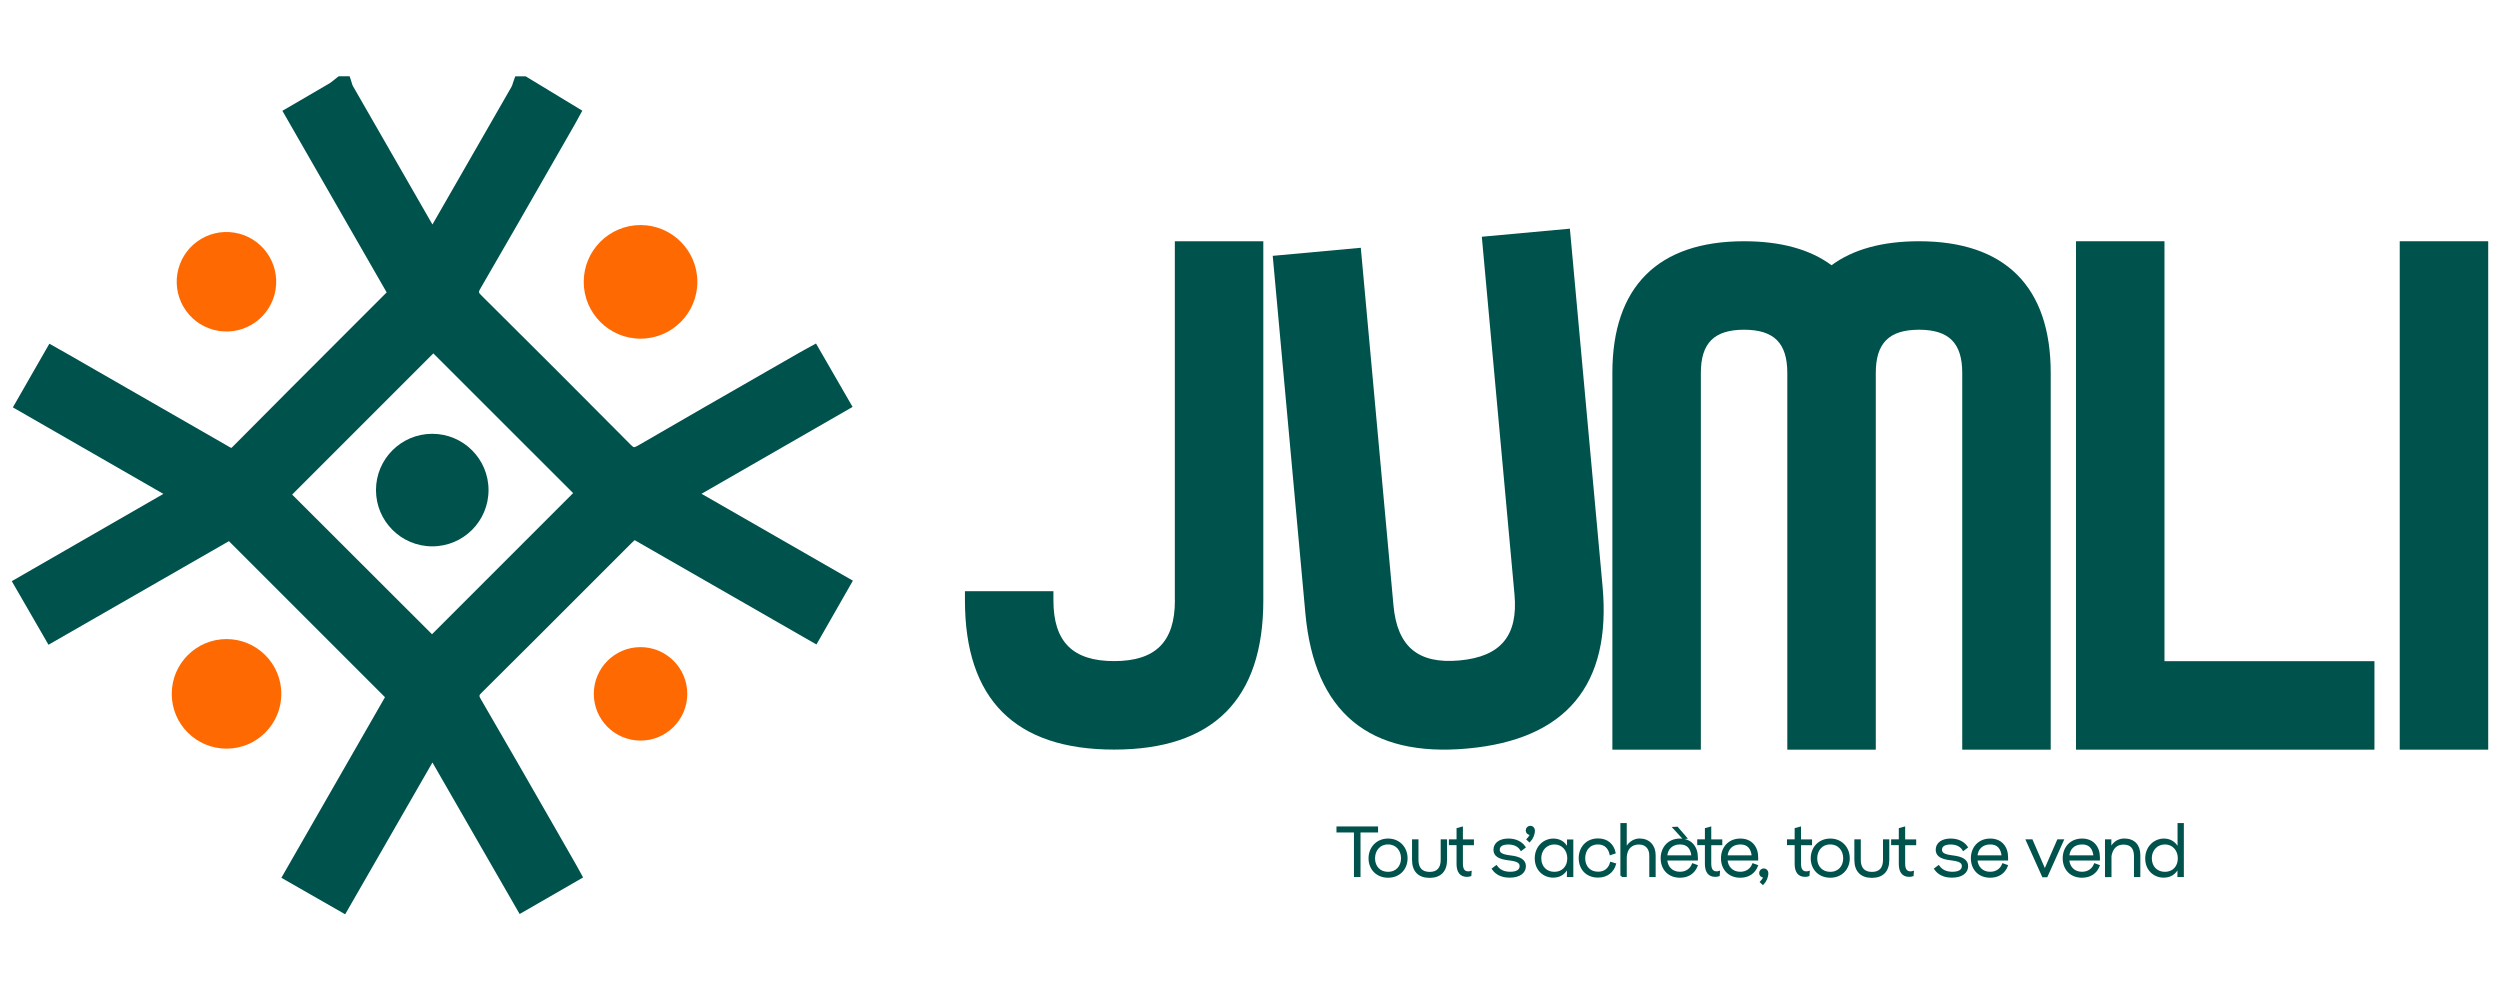 <?xml version="1.0" encoding="utf-8"?>
<!-- Generator: Adobe Illustrator 26.0.0, SVG Export Plug-In . SVG Version: 6.00 Build 0)  -->
<svg version="1.1" id="Calque_1" xmlns="http://www.w3.org/2000/svg" xmlns:xlink="http://www.w3.org/1999/xlink" x="0px" y="0px"
	 viewBox="0 0 2082.62 825.19" style="enable-background:new 0 0 2082.62 825.19;" xml:space="preserve">
<style type="text/css">
	.st0{fill:#00524C;}
	.st1{fill:#FF6902;}
	.st2{fill:#00524C;stroke:#00524C;stroke-width:2;stroke-miterlimit:10;}
</style>
<g>
	<g>
		<path class="st0" d="M978.75,500.16c0,34.5-16.07,50.57-50.63,50.57c-34.5,0-50.57-16.07-50.57-50.57v-7.67h-73.71v7.67
			c0,82.5,41.84,124.28,124.28,124.28c82.5,0,124.28-41.84,124.28-124.28V200.97h-73.71v299.19H978.75z"/>
		<path class="st0" d="M1261.64,495.18c3.14,34.39-11.43,51.86-45.81,55s-51.86-11.43-55-45.81l-27.22-297.96l-73.37,6.72
			l27.22,297.96c7.5,82.16,52.98,119.97,135.09,112.46c82.16-7.51,119.97-52.98,112.46-135.09l-27.22-297.96l-73.37,6.72
			L1261.64,495.18z"/>
		<path class="st0" d="M1598.64,200.97c-30.47,0-54.94,6.72-72.87,19.99c-17.92-13.27-42.4-19.99-72.87-19.99
			c-71.8,0-109.72,37.92-109.72,109.72V624.5h73.71V310.69c0-24.92,11.09-36.01,36.01-36.01s36.01,11.09,36.01,36.01V624.5h73.71
			V310.69c0-24.92,11.09-36.01,36.01-36.01c24.92,0,36.01,11.09,36.01,36.01V624.5h73.71V310.69
			C1708.36,238.89,1670.44,200.97,1598.64,200.97z"/>
		<polygon class="st0" points="1803.12,200.97 1729.42,200.97 1729.42,624.5 1978.03,624.5 1978.03,550.79 1803.12,550.79 		"/>
		<rect x="1999.09" y="200.97" class="st0" width="73.71" height="423.53"/>
	</g>
	<g>
		<path class="st0" d="M584.4,411.34l125.85-72.36l-30.47-52.82l-8.18,4.48c-2.18,1.18-4.14,2.24-6.05,3.36l-27.44,15.74
			c-35,20.11-71.19,40.83-106.64,61.44c-2.02,1.18-2.86,1.34-3.25,1.34c-0.5,0-1.57-0.73-2.8-2.02
			c-40.66-41-82.5-82.84-124.34-124.34c-2.58-2.58-2.63-2.8-0.73-6.05c20.55-35.4,41.28-71.52,61.27-106.47l16.69-29.12
			c1.01-1.74,1.96-3.53,2.91-5.26l3.86-7.06l-47.16-28.62h-8.68l-1.29,3.58c-0.28,0.73-0.5,1.46-0.73,2.18
			c-0.34,1.18-0.67,2.24-1.12,2.97c-21.9,38.25-43.85,76.45-65.86,114.7c-22.12-38.48-44.25-76.95-66.31-115.43
			c-0.28-0.5-0.56-1.4-0.84-2.35c-0.17-0.67-0.39-1.34-0.62-2.02l-1.23-3.7h-9.07l-1.46,1.12c-0.78,0.62-1.57,1.23-2.3,1.85
			c-1.46,1.18-2.8,2.3-4.14,3.08c-8.18,4.82-16.41,9.58-24.87,14.51l-14.17,8.23l86.87,151.28l-32.71,32.71
			c-31.42,31.42-63.85,63.85-95.66,95.94c-0.62,0.62-1.01,0.84-1.01,0.9c-0.5-0.11-1.68-0.78-2.46-1.29l-0.67-0.39
			c-40.55-23.3-81.1-46.6-121.7-69.9l-10.98-6.33c-2.46-1.4-4.93-2.8-7.56-4.26l-8.23-4.65l-30.41,53.04l125.4,72.08l-126.3,72.7
			l30.58,52.98l150.32-86.31l129.99,129.99l-86.31,150.44l53.15,30.41l72.7-126.46l72.64,126.24l52.87-30.47l-3.81-6.95
			c-0.73-1.34-1.34-2.46-1.96-3.53l-17.47-30.52c-20.16-35.17-41.05-71.58-61.78-107.2c-1.85-3.19-1.85-3.42,0.78-5.99
			c31.14-30.86,62.62-62.39,93.08-92.86l31.36-31.36c0.84-0.84,1.74-1.68,2.74-2.58l151.44,86.92l30.36-53.15L584.4,411.34z
			 M243.37,412.01l117.62-117.62l116.44,116.38L359.87,528.34L243.37,412.01z"/>
		<circle class="st0" cx="360.09" cy="408.26" r="46.88"/>
		<path class="st1" d="M533.6,187.47c-26.1,0-47.33,21.23-47.33,47.33s21.23,47.33,47.33,47.33c26.1,0,47.33-21.23,47.33-47.33
			C580.93,208.7,559.7,187.47,533.6,187.47z"/>
		<circle class="st1" cx="533.6" cy="578.01" r="38.93"/>
		<path class="st1" d="M188.71,532.37c-25.15,0-45.65,20.44-45.65,45.65s20.44,45.65,45.65,45.65s45.65-20.44,45.65-45.65
			S213.85,532.37,188.71,532.37z"/>
		
			<ellipse transform="matrix(0.16 -0.987 0.987 0.16 -73.234 383.413)" class="st1" cx="188.71" cy="234.74" rx="41.45" ry="41.45"/>
	</g>
	<g>
		<path class="st2" d="M1114.34,692.49v-3.02h32.65v3.02h-14.62v37.13h-3.47v-37.13H1114.34z"/>
		<path class="st2" d="M1141.06,715.06c0-8.68,6.16-15.51,15.29-15.51c9.07,0,15.23,6.78,15.23,15.46c0,8.51-5.99,15.18-15.23,15.18
			C1146.99,730.19,1141.06,723.52,1141.06,715.06z M1168.11,715.01c0-7.17-4.7-12.55-11.82-12.55c-7.11,0-11.82,5.43-11.82,12.6
			c0,7.06,4.65,12.21,11.82,12.21C1163.57,727.27,1168.11,722.01,1168.11,715.01z"/>
		<path class="st2" d="M1204.46,700.22v16.13c0,9.07-4.76,13.95-13.55,13.95s-13.61-4.87-13.61-13.95v-16.13h3.36v16.13
			c0,7,3.42,10.98,10.31,10.98c6.83,0,10.19-3.98,10.19-10.98v-16.13H1204.46z"/>
		<path class="st2" d="M1224.73,729.07c-0.67,0.22-1.68,0.39-2.8,0.39c-4.93,0-7.56-3.3-7.56-9.69v-16.75h-6.38v-2.8h6.38v-9.58
			l3.3-0.9v10.53h9.19v2.8h-9.19v16.41c0,5.32,2.07,7.39,5.49,7.39c0.56,0,1.18-0.06,1.74-0.22L1224.73,729.07z"/>
		<path class="st2" d="M1266.91,721.5c0-3.53-3.08-4.98-9.91-5.77c-8.18-0.95-11.87-3.19-11.87-7.84c0-5.15,4.54-8.35,11.43-8.35
			c5.88,0,10.59,2.3,13.27,6.16l-2.58,1.96c-2.13-3.42-5.94-5.15-10.7-5.15c-5.15,0-8.18,1.85-8.18,5.38c0,3.25,2.69,4.82,9.63,5.66
			c8.18,0.95,12.15,3.36,12.15,8.01c0,4.82-4.14,8.57-12.49,8.57c-6.27,0-10.87-2.18-13.78-6.27l2.58-1.96
			c2.46,3.3,6.05,5.32,11.54,5.32C1263.83,727.22,1266.91,725.09,1266.91,721.5z"/>
		<path class="st2" d="M1272,691.82c0-1.57,1.23-2.91,2.86-2.91c1.62,0,2.8,1.34,2.8,2.91c0,3.25-1.57,6.66-3.53,8.68l-1.34-1.29
			c1.9-2.02,2.63-3.64,2.69-4.65c-0.17,0.06-0.39,0.06-0.62,0.06C1273.24,694.57,1272,693.39,1272,691.82z"/>
		<path class="st2" d="M1294.13,699.55c5.88,0,10.59,3.53,12.27,9.8v-9.02h3.25v29.29h-3.36l0.11-8.91
			c-1.74,4.87-5.38,9.41-12.43,9.41c-8.07,0-14.45-5.99-14.45-15.01C1279.51,705.6,1286.4,699.55,1294.13,699.55z M1306.62,715.06
			c0-7.22-4.87-12.6-11.71-12.6c-6.55,0-11.93,4.87-11.93,12.6c0,7.34,4.98,12.21,11.87,12.21
			C1301.97,727.27,1306.62,722.18,1306.62,715.06z"/>
		<path class="st2" d="M1341.79,711.26c-1.23-5.15-4.7-8.79-10.59-8.79c-7.28,0-11.65,5.38-11.65,12.49
			c0,7.17,4.54,12.21,11.71,12.21c5.82,0,9.47-3.36,10.87-8.12l3.08,0.95c-1.74,5.82-6.5,10.08-14,10.08
			c-9.47,0-15.07-6.61-15.07-15.18c0-8.68,5.82-15.46,15.12-15.46c7.67,0,12.15,4.48,13.61,10.75L1341.79,711.26z"/>
		<path class="st2" d="M1350.86,729.63v-42.96h3.3v22.29c1.74-6.05,6.89-9.47,11.65-9.47c7.62,0,12.43,5.21,12.43,12.88v17.25h-3.3
			v-16.97c0-6.44-3.92-10.14-9.63-10.14c-5.66,0-11.15,3.36-11.15,12.6v14.45h-3.3V729.63z"/>
		<path class="st2" d="M1413.2,721.34c-2.24,5.54-6.94,8.85-13.67,8.85c-9.52,0-15.12-6.61-15.12-15.18
			c0-8.68,5.77-15.46,15.12-15.46c9.02,0,13.89,6.27,13.89,14.73c0,0.22,0,1.34,0,1.57h-25.54c0.22,6.38,4.54,11.37,11.54,11.37
			c5.38,0,9.13-2.8,10.87-6.94L1413.2,721.34z M1387.88,713.55h22.18c-0.56-6.94-3.86-11.09-10.53-11.09
			C1392.48,702.46,1388.16,707.05,1387.88,713.55z M1394.77,689.8l2.3-0.11l7.06,8.18l-1.79,0.22L1394.77,689.8z"/>
		<path class="st2" d="M1431.62,729.07c-0.67,0.22-1.68,0.39-2.8,0.39c-4.93,0-7.56-3.3-7.56-9.69v-16.75h-6.39v-2.8h6.39v-9.58
			l3.3-0.9v10.53h9.19v2.8h-9.19v16.41c0,5.32,2.07,7.39,5.49,7.39c0.56,0,1.18-0.06,1.74-0.22L1431.62,729.07z"/>
		<path class="st2" d="M1463.44,721.34c-2.24,5.54-6.94,8.85-13.67,8.85c-9.52,0-15.12-6.61-15.12-15.18
			c0-8.68,5.77-15.46,15.12-15.46c9.02,0,13.89,6.27,13.89,14.73c0,0.22,0,1.34,0,1.57h-25.54c0.22,6.38,4.54,11.37,11.54,11.37
			c5.38,0,9.13-2.8,10.87-6.94L1463.44,721.34z M1438.12,713.55h22.18c-0.56-6.94-3.86-11.09-10.53-11.09
			C1442.71,702.46,1438.4,707.05,1438.12,713.55z"/>
		<path class="st2" d="M1466.46,727.33c0-1.57,1.23-2.91,2.86-2.91s2.8,1.34,2.8,2.91c0,3.3-1.57,6.66-3.53,8.68l-1.34-1.29
			c1.96-2.07,2.63-3.7,2.69-4.7c-0.22,0.06-0.39,0.06-0.62,0.06C1467.69,730.07,1466.46,728.9,1466.46,727.33z"/>
		<path class="st2" d="M1506.39,729.07c-0.67,0.22-1.68,0.39-2.8,0.39c-4.93,0-7.56-3.3-7.56-9.69v-16.75h-6.39v-2.8h6.39v-9.58
			l3.3-0.9v10.53h9.19v2.8h-9.19v16.41c0,5.32,2.07,7.39,5.49,7.39c0.56,0,1.18-0.06,1.74-0.22L1506.39,729.07z"/>
		<path class="st2" d="M1509.42,715.06c0-8.68,6.16-15.51,15.29-15.51c9.07,0,15.23,6.78,15.23,15.46c0,8.51-5.99,15.18-15.23,15.18
			C1515.36,730.19,1509.42,723.52,1509.42,715.06z M1536.47,715.01c0-7.17-4.7-12.55-11.82-12.55s-11.82,5.43-11.82,12.6
			c0,7.06,4.65,12.21,11.82,12.21C1531.99,727.27,1536.47,722.01,1536.47,715.01z"/>
		<path class="st2" d="M1572.88,700.22v16.13c0,9.07-4.76,13.95-13.5,13.95s-13.61-4.87-13.61-13.95v-16.13h3.36v16.13
			c0,7,3.42,10.98,10.31,10.98c6.83,0,10.19-3.98,10.19-10.98v-16.13H1572.88z"/>
		<path class="st2" d="M1593.15,729.07c-0.67,0.22-1.68,0.39-2.8,0.39c-4.93,0-7.56-3.3-7.56-9.69v-16.75h-6.39v-2.8h6.39v-9.58
			l3.3-0.9v10.53h9.19v2.8h-9.19v16.41c0,5.32,2.07,7.39,5.49,7.39c0.56,0,1.18-0.06,1.74-0.22L1593.15,729.07z"/>
		<path class="st2" d="M1635.32,721.5c0-3.53-3.08-4.98-9.91-5.77c-8.18-0.95-11.87-3.19-11.87-7.84c0-5.15,4.54-8.35,11.43-8.35
			c5.88,0,10.59,2.3,13.27,6.16l-2.58,1.96c-2.13-3.42-5.94-5.15-10.7-5.15c-5.15,0-8.18,1.85-8.18,5.38c0,3.25,2.69,4.82,9.63,5.66
			c8.18,0.95,12.15,3.36,12.15,8.01c0,4.82-4.14,8.57-12.49,8.57c-6.27,0-10.87-2.18-13.78-6.27l2.58-1.96
			c2.46,3.3,6.05,5.32,11.54,5.32C1632.19,727.22,1635.32,725.09,1635.32,721.5z"/>
		<path class="st2" d="M1671.62,721.34c-2.24,5.54-6.94,8.85-13.67,8.85c-9.52,0-15.12-6.61-15.12-15.18
			c0-8.68,5.77-15.46,15.12-15.46c9.02,0,13.89,6.27,13.89,14.73c0,0.22,0,1.34,0,1.57h-25.54c0.22,6.38,4.54,11.37,11.54,11.37
			c5.38,0,9.13-2.8,10.87-6.94L1671.62,721.34z M1646.3,713.55h22.18c-0.56-6.94-3.86-11.09-10.53-11.09
			C1650.89,702.46,1646.58,707.05,1646.3,713.55z"/>
		<path class="st2" d="M1704.83,729.79h-2.8l-13.27-29.57h3.7l10.98,25.43l11.09-25.43h3.58L1704.83,729.79z"/>
		<path class="st2" d="M1748.12,721.34c-2.24,5.54-6.94,8.85-13.67,8.85c-9.52,0-15.12-6.61-15.12-15.18
			c0-8.68,5.77-15.46,15.12-15.46c9.02,0,13.89,6.27,13.89,14.73c0,0.22,0,1.34,0,1.57h-25.54c0.22,6.38,4.54,11.37,11.54,11.37
			c5.38,0,9.13-2.8,10.87-6.94L1748.12,721.34z M1722.81,713.55h22.18c-0.56-6.94-3.86-11.09-10.53-11.09
			C1727.4,702.46,1723.09,707.05,1722.81,713.55z"/>
		<path class="st2" d="M1754.56,729.63v-29.4h3.3v8.74c1.85-6.38,6.78-9.47,11.71-9.47c8.12,0,12.43,4.98,12.43,12.83v17.31h-3.3
			v-16.35c0-7.11-3.36-10.7-9.75-10.7c-5.66,0-9.75,3.3-10.98,10.42v16.69h-3.42V729.63z"/>
		<path class="st2" d="M1802.73,699.55c5.88,0,10.59,3.58,12.27,9.8v-22.68h3.25v42.96h-3.36l0.11-8.91
			c-1.74,4.87-5.38,9.41-12.49,9.41c-8.12,0-14.45-5.99-14.45-15.01C1788.11,705.6,1795.06,699.55,1802.73,699.55z M1815.22,715.06
			c0-7.22-4.87-12.6-11.71-12.6c-6.55,0-11.93,4.87-11.93,12.6c0,7.34,4.98,12.21,11.87,12.21
			C1810.63,727.27,1815.22,722.18,1815.22,715.06z"/>
	</g>
</g>
</svg>
